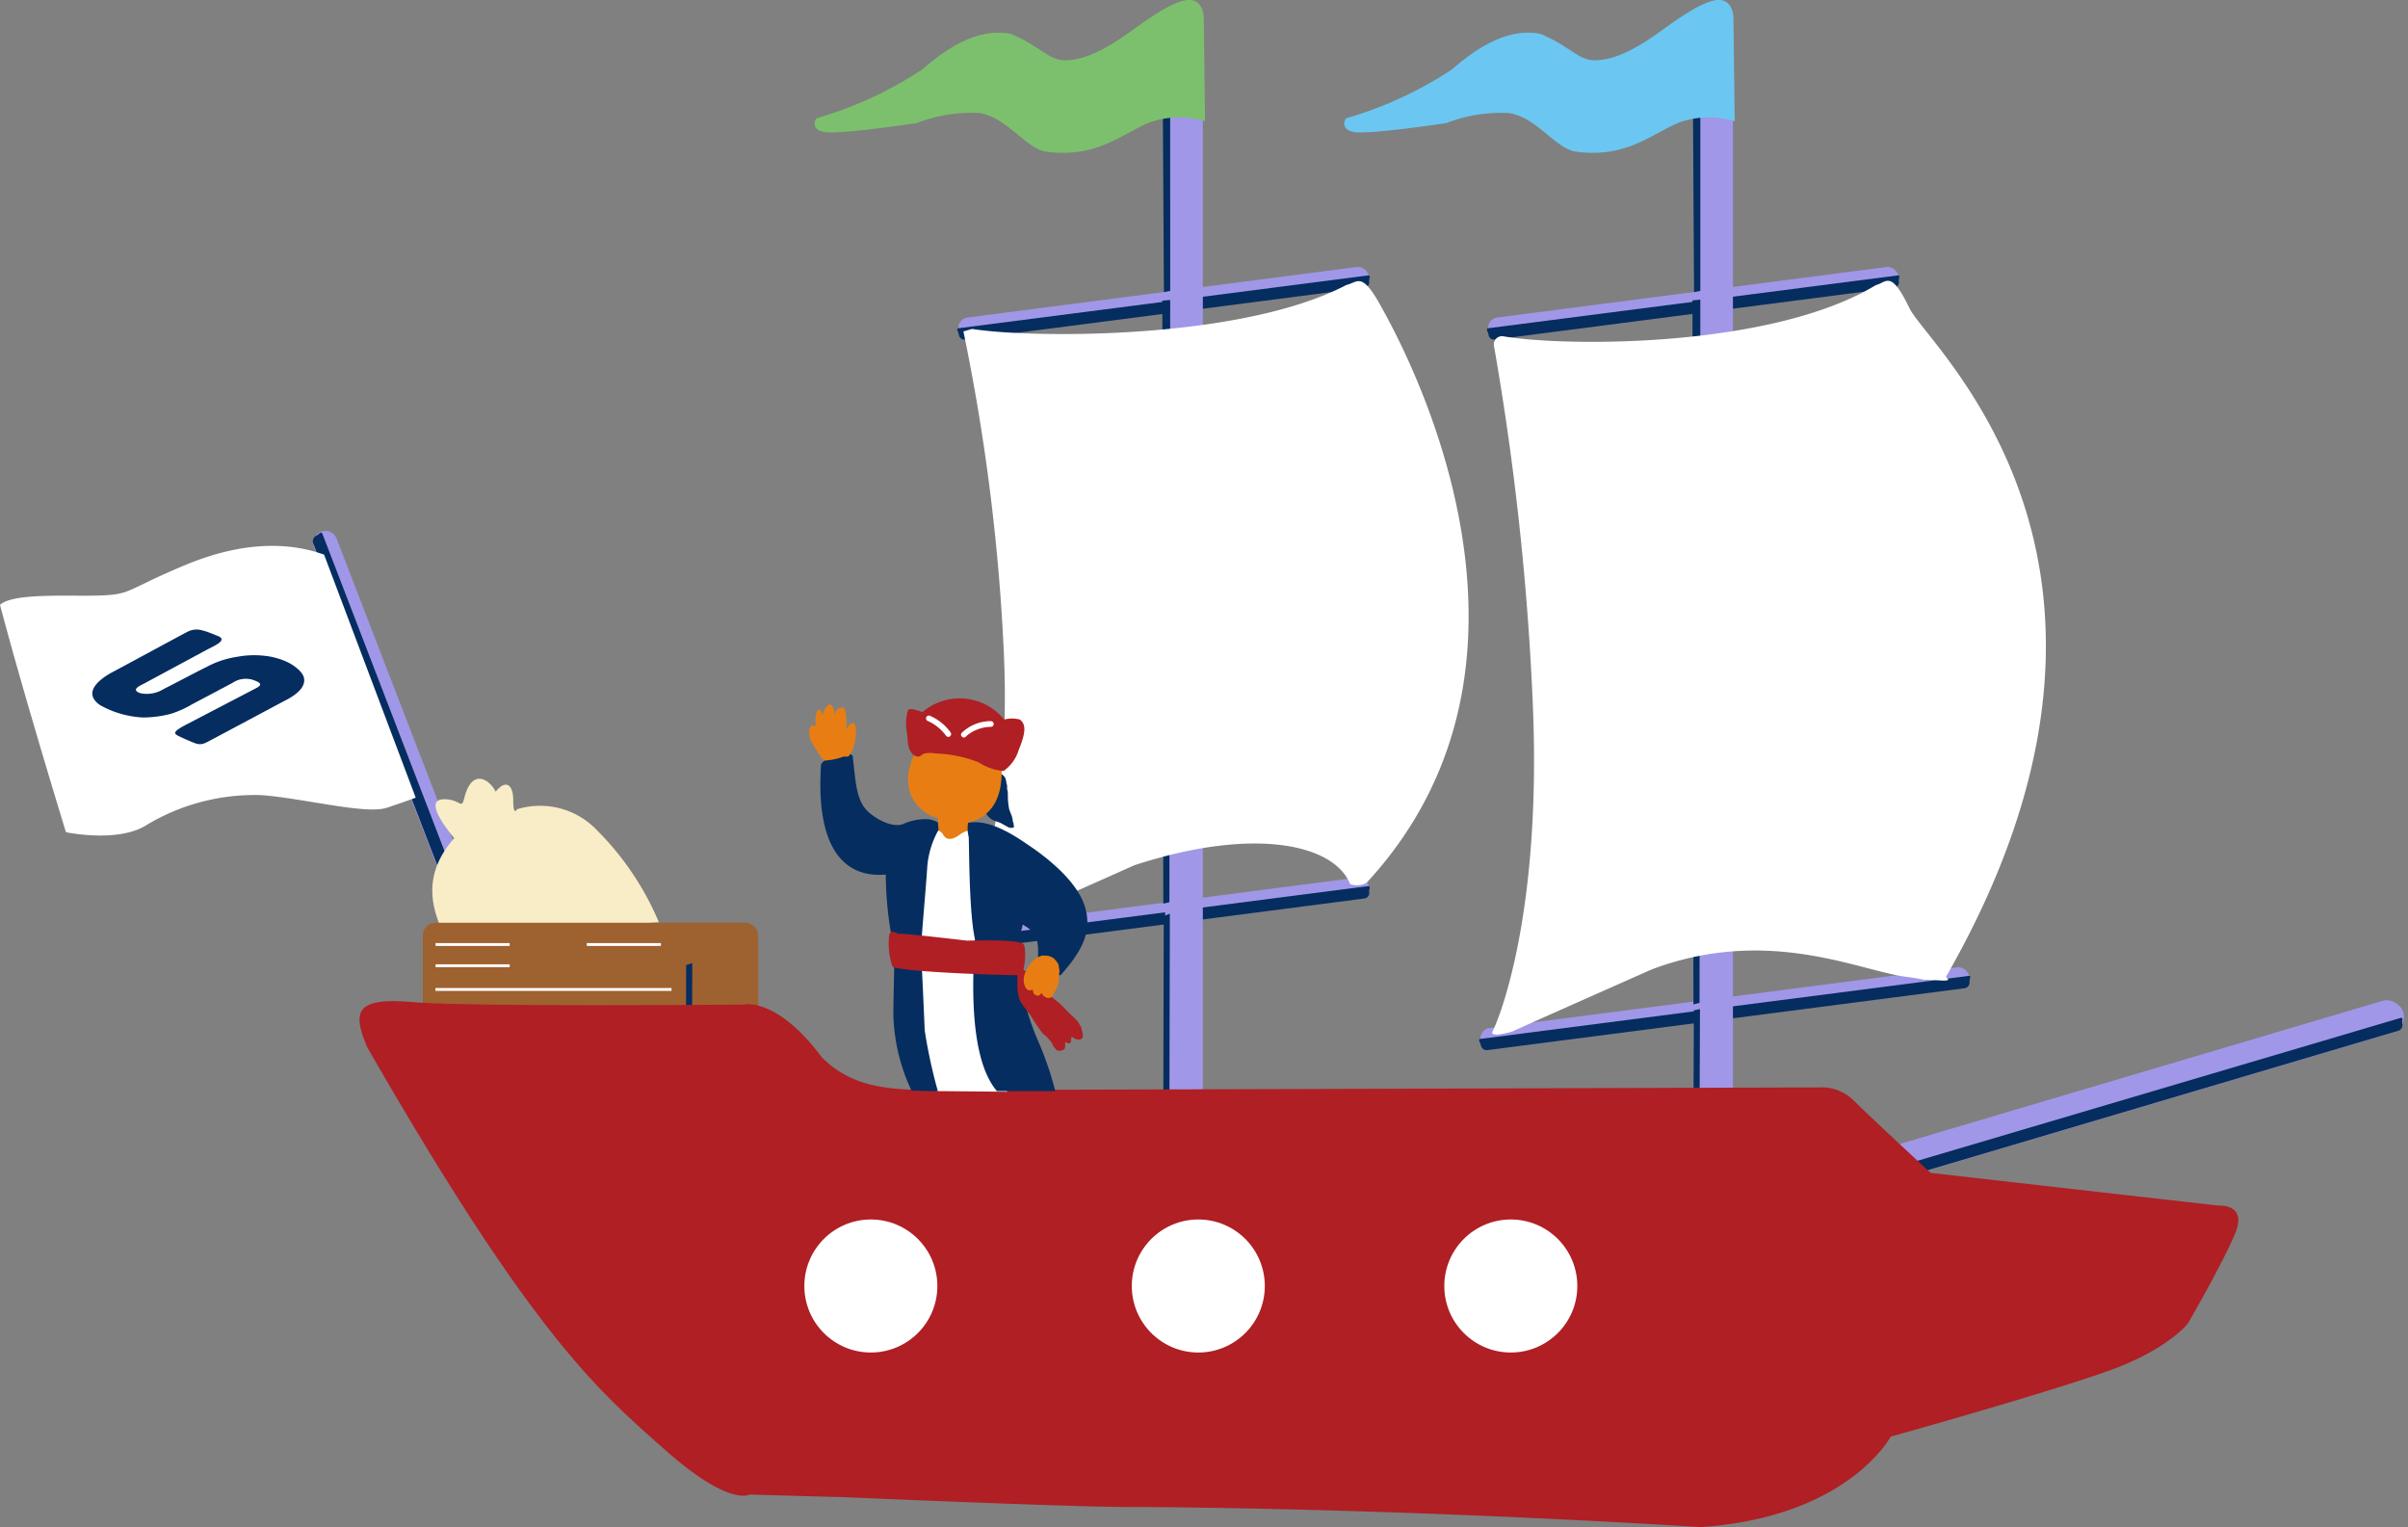 <svg xmlns="http://www.w3.org/2000/svg" width="194" height="123" viewBox="0 0 194 123">
  <rect x="0" y="0" width="194" height="123" fill="#808080" stroke="none"/>
  <g id="グループ_32644" data-name="グループ 32644" transform="translate(19411.46 -7011.059)">
    <rect id="長方形_2811" data-name="長方形 2811" width="43.814" height="1.949" rx="0.974" transform="matrix(0.36, 0.933, -0.933, 0.36, -19384.693, 7053.533)" fill="#a197e8"/>
    <path id="パス_4435" data-name="パス 4435" d="M2237.718,1538.187l-15.542-40.382c-.11-.29-.294.051-.519.138h0a.514.514,0,0,0-.2.685l15.188,39.4a.517.517,0,0,0,.607.372h0c.225-.087.574.083.464-.207Z" transform="translate(-21607.652 5556.274)" fill="#052d5f"/>
    <path id="パス_4436" data-name="パス 4436" d="M2192.643,1500.588c-2.785-1.011-6.526-1.112-11.232.859s-4.251,2.325-6.677,2.427-7.082-.253-8.194.758c1.921,7.284,5.313,18.313,5.313,18.313s4.049.859,6.374-.505a16.861,16.861,0,0,1,9.462-2.477c3.543.3,8.35,1.567,10.019,1.011s2.325-.809,2.325-.809l-7.385-19.582Z" transform="translate(-21578 5555.146)" fill="#fff"/>
    <path id="パス_4437" data-name="パス 4437" d="M2243.569,1553.471c-.3-1.213-2.224-4.251.91-7.79-1.416-1.719-2.123-3.139-.809-3.139s1.374.882,1.618-.1c.607-2.427,2.022-1.517,2.528-.506.809-1.011,1.416-.607,1.416.708s.3.708.3.708a6.324,6.324,0,0,1,6.475,1.719,23.188,23.188,0,0,1,4.959,7.385l-17.4,1.011Z" transform="translate(-21619.342 5532.892)" fill="#f9edc7"/>
    <rect id="長方形_2812" data-name="長方形 2812" width="27.018" height="10.726" rx="1" transform="translate(-19377.393 7085.384)" fill="#9e6130"/>
    <rect id="長方形_2813" data-name="長方形 2813" width="5.97" height="0.23" transform="translate(-19376.367 7087.022)" fill="#fff"/>
    <rect id="長方形_2814" data-name="長方形 2814" width="5.97" height="0.23" transform="translate(-19376.367 7088.731)" fill="#fff"/>
    <rect id="長方形_2815" data-name="長方形 2815" width="19.021" height="0.23" transform="translate(-19376.381 7090.642)" fill="#fff"/>
    <rect id="長方形_2816" data-name="長方形 2816" width="5.97" height="0.23" transform="translate(-19364.184 7087.022)" fill="#fff"/>
    <path id="パス_4438" data-name="パス 4438" d="M2287.792,1586.246l-.492.037.037-12.712.492-.152Z" transform="translate(-21643.516 5515.22)" fill="#052d5f"/>
    <rect id="長方形_2817" data-name="長方形 2817" width="33.327" height="1.682" rx="0.841" transform="translate(-19334.35 7036.742) rotate(-7.39)" fill="#a197e8"/>
    <path id="パス_4439" data-name="パス 4439" d="M2368.381,1452.1l-32.987,4.251c-.239.032-.009.3.023.538h0a.438.438,0,0,0,.487.377l32.188-4.173a.438.438,0,0,0,.377-.487h0c-.032-.239.152-.533-.083-.5Z" transform="translate(-21669.621 5581.145)" fill="#052d5f"/>
    <rect id="長方形_2818" data-name="長方形 2818" width="33.327" height="1.682" rx="0.841" transform="translate(-19334.346 7085.928) rotate(-7.39)" fill="#a197e8"/>
    <path id="パス_4440" data-name="パス 4440" d="M2368.381,1559.77l-32.987,4.251c-.239.032-.009.3.023.538h0a.438.438,0,0,0,.487.377l32.188-4.173a.438.438,0,0,0,.377-.487h0c-.032-.239.152-.533-.083-.5Z" transform="translate(-21669.621 5522.666)" fill="#052d5f"/>
    <rect id="長方形_2819" data-name="長方形 2819" width="3.038" height="88.792" transform="translate(-19317.592 7012.732)" fill="#a197e8"/>
    <path id="パス_4441" data-name="パス 4441" d="M2371.874,1428.936l-.506.1-.129-21.857.634.051Z" transform="translate(-21689.057 5605.552)" fill="#052d5f"/>
    <path id="パス_4442" data-name="パス 4442" d="M2371.9,1581.025l-.492.051.037-16.163.492-.193Z" transform="translate(-21689.148 5519.932)" fill="#052d5f"/>
    <path id="パス_4443" data-name="パス 4443" d="M2371.81,1505.121l-.492.11-.078-48.571.634-.051Z" transform="translate(-21689.057 5578.613)" fill="#052d5f"/>
    <path id="パス_4444" data-name="パス 4444" d="M2310.307,1413.057a31.154,31.154,0,0,0,8.451-3.9c1.319-1.112,4.1-3.493,7.183-2.886,2.376,1.011,3.038,2.123,4.352,2.123s2.937-.606,5.363-2.376,4.1-2.73,5.009-2.426.809,1.618.809,1.618l.1,8.093a7.118,7.118,0,0,0-4.6.152c-2.224.96-4.251,2.886-8.35,2.275-1.618-.4-3.088-2.785-5.262-3.088a12.155,12.155,0,0,0-5.009.809s-5.009.758-6.93.758-1.163-1.264-1.112-1.163Z" transform="translate(-21655.951 5607.52)" fill="#7cc06d"/>
    <path id="パス_4445" data-name="パス 4445" d="M2337.072,1457.151c4.752.758,21.655.91,30.152-3.543.91-.2,1.213-1.112,2.73,1.618s15.887,28.18-1.112,46.544a1.628,1.628,0,0,1-1.314.1c-1.314-3.24-7.79-4.655-17.4-1.517-7.688,3.442-12.142,5.363-12.142,5.363s-1.912.505-1.618,0c.662-1.14,3.948-8.5,3.24-22.868a164.1,164.1,0,0,0-3.24-25.5l.708-.2Z" transform="translate(-21670.211 5580.404)" fill="#fff"/>
    <rect id="長方形_2820" data-name="長方形 2820" width="33.327" height="1.682" rx="0.841" transform="translate(-19291.676 7036.743) rotate(-7.39)" fill="#a197e8"/>
    <path id="パス_4446" data-name="パス 4446" d="M2461.741,1452.1l-32.987,4.251c-.239.032-.009.3.023.538h0a.438.438,0,0,0,.487.377l32.188-4.173a.438.438,0,0,0,.377-.487h0c-.032-.239.152-.533-.083-.5Z" transform="translate(-21720.311 5581.145)" fill="#052d5f"/>
    <rect id="長方形_2821" data-name="長方形 2821" width="43.814" height="2.688" rx="1.344" transform="translate(-19260.232 7103.744) rotate(-16.51)" fill="#a197e8"/>
    <path id="パス_4447" data-name="パス 4447" d="M2539.8,1583.072l-41.935,12.4c-.3.087.028.3.092.528h0a.514.514,0,0,0,.671.253l40.915-12.123a.514.514,0,0,0,.423-.579h0c-.069-.23.133-.57-.17-.478Z" transform="translate(-21757.875 5509.983)" fill="#052d5f"/>
    <rect id="長方形_2822" data-name="長方形 2822" width="39.697" height="1.682" rx="0.841" transform="translate(-19292.293 7093.974) rotate(-7.39)" fill="#a197e8"/>
    <path id="パス_4448" data-name="パス 4448" d="M2466.749,1575.6l-39.292,5.069c-.285.037-.019.3.014.538h0a.481.481,0,0,0,.57.363l38.341-4.972a.476.476,0,0,0,.455-.5h0c-.032-.239.193-.538-.087-.5Z" transform="translate(-21719.621 5514.068)" fill="#052d5f"/>
    <rect id="長方形_2823" data-name="長方形 2823" width="3.038" height="88.792" transform="translate(-19274.885 7012.732)" fill="#a197e8"/>
    <path id="パス_4449" data-name="パス 4449" d="M2465.234,1428.936l-.506.1-.128-21.857.634.051Z" transform="translate(-21739.707 5605.552)" fill="#052d5f"/>
    <path id="パス_4450" data-name="パス 4450" d="M2465.262,1590.1l-.492.028.037-8.562.492-.1Z" transform="translate(-21739.799 5510.871)" fill="#052d5f"/>
    <path id="パス_4451" data-name="パス 4451" d="M2465.17,1513.246l-.492.133-.078-56.71.634-.06Z" transform="translate(-21739.707 5578.585)" fill="#052d5f"/>
    <path id="パス_4452" data-name="パス 4452" d="M2403.667,1413.057a31.158,31.158,0,0,0,8.451-3.9c1.319-1.112,4.1-3.493,7.183-2.886,2.376,1.011,3.038,2.123,4.352,2.123s2.937-.606,5.363-2.376,4.1-2.73,5.009-2.426.809,1.618.809,1.618l.1,8.093a7.119,7.119,0,0,0-4.6.152c-2.224.96-4.251,2.886-8.35,2.275-1.618-.4-3.088-2.785-5.262-3.088a12.155,12.155,0,0,0-5.009.809s-5.009.758-6.93.758-1.163-1.264-1.112-1.163Z" transform="translate(-21706.639 5607.52)" fill="#6bc7f1"/>
    <path id="パス_4453" data-name="パス 4453" d="M2430.583,1457.773c4.945.85,21.5.965,29.931-4.076a.5.5,0,0,1,.133-.06c.855-.266,1.181-1.176,2.661,1.889s21.958,20.648,2.937,53.837c-.055.092.96.492-1.416.2-.3-.037,1.673.143-1.011,0-.258-.014,1.847.152-.809-.2-3.8-.505-11.121-4.1-20.441-.607-.028.009-10.657,4.72-11.181,4.977a.865.865,0,0,1-.115.046c-.322.092-1.82.5-1.558-.019.662-1.314,3.948-9.8,3.24-26.374a221.674,221.674,0,0,0-3.129-28.842.662.662,0,0,1,.446-.749h0a.671.671,0,0,1,.317-.023Z" transform="translate(-21720.924 5580.374)" fill="#fff"/>
    <path id="パス_4454" data-name="パス 4454" d="M2268.218,1620.462l-7.242-.2s-1.608,1.011-6.84-3.644-10.463-8.906-23.941-32.381c-1.206-2.835-1.005-4.049,3.623-3.644s26.76.2,26.76.2,2.614-.607,6.237,4.251c2.819,2.836,6.438,2.629,10.664,2.629s67.4-.2,67.4-.2h2.211a3.647,3.647,0,0,1,2.819,1.011c1.206,1.213,6.237,5.869,6.237,5.869l23.137,2.629s2.412-.2,1.407,2.224-3.824,7.284-3.824,7.284-1.407,1.82-5.432,3.442-18.509,5.666-18.509,5.666-3.422,6.475-15.292,7.284c-22.936-1.416-41.249-1.618-46.073-1.618s-23.338-.809-23.338-.809Z" transform="translate(-21612.064 5511.18)" fill="#af1f24"/>
    <circle id="楕円形_104" data-name="楕円形 104" cx="5.358" cy="5.358" r="5.358" transform="translate(-19346.658 7109.285)" fill="#fff"/>
    <circle id="楕円形_105" data-name="楕円形 105" cx="5.358" cy="5.358" r="5.358" transform="translate(-19320.277 7109.285)" fill="#fff"/>
    <circle id="楕円形_106" data-name="楕円形 106" cx="5.358" cy="5.358" r="5.358" transform="translate(-19295.1 7109.285)" fill="#fff"/>
    <path id="パス_4455" data-name="パス 4455" d="M2191.722,1514.667a1.584,1.584,0,0,0-1.333.069c-.29.138-5.648,3.051-6.218,3.341-.607.359-2.371,1.475-.827,2.56a7.816,7.816,0,0,0,3.483,1,8.953,8.953,0,0,0,2.243-.3,8.466,8.466,0,0,0,1.719-.777c.018-.009,3.047-1.608,3.244-1.719a1.908,1.908,0,0,1,1.838-.156c.813.322.129.529-.382.818-.009,0-5.119,2.666-5.119,2.666-1.342.689-1.062.786-.515,1.048.124.06.836.381,1.172.5.505.179.781-.014,1.259-.262.009,0,6.085-3.249,6.145-3.272,1.062-.579,1.466-1.163,1.346-1.733s-.947-1.08-1.255-1.236a5.624,5.624,0,0,0-1.811-.533,7.408,7.408,0,0,0-2.293.064,7.577,7.577,0,0,0-2.523.841c-.533.248-2.927,1.521-3.4,1.746a2.565,2.565,0,0,1-1.912.345c-.74-.276-.138-.538.363-.8l5-2.693c.731-.381,1.779-.818.786-1.153-.253-.106-.68-.276-1.011-.381" transform="translate(-21586.748 5547.214)" fill="#052d5f"/>
    <path id="パス_4456" data-name="パス 4456" d="M2341.125,1539.922l.009.041c.1.014.106.009.175.083a.95.95,0,0,1,.161.193,1.675,1.675,0,0,1,.11.441,1.562,1.562,0,0,1,.055.257,1.239,1.239,0,0,0,0,.225,2.4,2.4,0,0,1,.055.266v.239a5.976,5.976,0,0,0,.1,1.075,4.428,4.428,0,0,0,.193.519c.023.069.041.133.064.2a2.425,2.425,0,0,1,.046.308c.014.06.046.083.055.147s.009.138.023.2.037.1-.037.143a.674.674,0,0,1-.331,0,3.153,3.153,0,0,1-.368-.193c-.106-.051-.2-.11-.3-.165a4.541,4.541,0,0,0-.529-.193,1.267,1.267,0,0,1-.671-.6,1.2,1.2,0,0,1-.161-.326c-.018-.074-.041-.152-.06-.23-.023-.115.037-.161.092-.253.073-.115.152-.248.216-.368.027-.046.032-.106.055-.152a1.347,1.347,0,0,1,.2-.23,3.642,3.642,0,0,0,.506-.758,1.341,1.341,0,0,0,.092-.336c.009-.041-.009-.092,0-.133s.042-.046.051-.078c.014-.069-.023-.179.009-.244s.143-.147.2-.078Z" transform="translate(-21671.953 5533.461)" fill="#052d5f"/>
    <path id="パス_4457" data-name="パス 4457" d="M2328.918,1540.12c-.91-.078-3.718-1.746-1.746-5.464.91-1.516,4.021-.758,4.021-.758s2.73.607,2.808,1.82.151,4.1-2.656,4.779l.078,1.82a15.789,15.789,0,0,1-1.82.685c-.225,0-.988-.91-.988-.91Z" transform="translate(-21664.787 5536.808)" fill="#e87e13"/>
    <path id="パス_4458" data-name="パス 4458" d="M2328.869,1550.037a.7.7,0,0,1,.809.354c.152.3.556.556,1.314,0s1.062-.253,1.062-.253l.809,9.462,1.972,11.484-5.717-.051s-2.073-4.4-1.971-7.891.758-11.788.758-11.788a2.263,2.263,0,0,1,.96-1.314Z" transform="translate(-21665.145 5527.911)" fill="#fff"/>
    <path id="パス_4459" data-name="パス 4459" d="M2337.009,1548.693a2.794,2.794,0,0,0,.05,1.112c.051.4,0,5.97.506,8.244-.152,2.629-.607,9.462,1.769,12.243h4.706a27.358,27.358,0,0,0-1.567-4.453c-1.314-3.29-1.112-4.655-1.112-4.655l-.455-2.937a4.11,4.11,0,0,0,.506-1.365c.96.556,1.365.96,1.213,2.886a8.817,8.817,0,0,0,1.82,1.213c1.618-1.82,2.629-3.442,1.972-5.565s-3.24-4.049-4.352-4.807-3.24-2.275-5.06-1.921Z" transform="translate(-21670.479 5528.65)" fill="#052d5f"/>
    <path id="パス_4460" data-name="パス 4460" d="M2311.122,1537.474a2.228,2.228,0,0,1,2.527-.708c.253,2.022.253,3.695,1.314,4.6s2.224,1.213,2.835.91a4.3,4.3,0,0,1,1.972-.354,2.31,2.31,0,0,1,.758.253l.05.607a7.145,7.145,0,0,0-.91,2.987c-.1,1.668-.556,6.526-.506,6.93s.253,5.06.3,6.223a41.57,41.57,0,0,0,1.062,4.908l-2.124-.051a15.289,15.289,0,0,1-1.466-6.172c.051-3.139.1-5.06.1-5.06a29.122,29.122,0,0,1-.708-6.172c-2.835.253-5.717-1.416-5.211-8.906Z" transform="translate(-21656.424 5535.126)" fill="#052d5f"/>
    <path id="パス_4461" data-name="パス 4461" d="M2346.246,1574.219c.133-.023.216.115.3.2.174.17.3.368.482.533a2.539,2.539,0,0,0,.225.216,2.707,2.707,0,0,1,.3.211c.133.124.244.271.372.4.221.211.427.446.657.657.188.17.4.313.584.478.262.234.487.51.74.749.2.184.4.372.583.561a1.163,1.163,0,0,1,.253.372c.028.06.073.11.106.165.051.087.023.083.046.161s.041.166.064.253c.037.152.092.363-.009.5a.3.3,0,0,1-.312.11.944.944,0,0,1-.3-.069c-.078-.041-.147-.143-.244-.129-.087.142.019.423-.156.5-.129.055-.23-.078-.349-.087-.064.244.1.533-.211.639-.211.074-.427.1-.57-.087-.055-.069-.119-.129-.17-.2a2.345,2.345,0,0,1-.105-.248,3.794,3.794,0,0,0-.772-.809,17.815,17.815,0,0,1-1.016-1.521,10.192,10.192,0,0,1-.712-.951,1.479,1.479,0,0,1-.2-.464c-.037-.221-.069-.437-.1-.657a4.557,4.557,0,0,1,0-.611,3.921,3.921,0,0,1,0-.519c.028-.244.087-.657.4-.689a.67.67,0,0,1,.11.349Z" transform="translate(-21675.221 5515.001)" fill="#af1f24"/>
    <path id="パス_4462" data-name="パス 4462" d="M2348.363,1571.959a1.512,1.512,0,0,0-.85.5,2.949,2.949,0,0,0-.276.354,2.093,2.093,0,0,0-.386.9c-.078.414.119,1.278.689.988.069.1.041.2.1.3a.408.408,0,0,0,.2.161.2.2,0,0,0,.225,0,.353.353,0,0,0,.1-.051c.027-.018.055-.083.087-.092.087-.028.083.073.124.133a.5.5,0,0,0,.188.138.447.447,0,0,0,.708-.29c.042-.12.138-.221.193-.34a2.241,2.241,0,0,0,.2-.745c0-.1,0-.207,0-.308,0-.133.051-.244.051-.381s-.042-.248-.051-.377a.665.665,0,0,0-.152-.368,1.457,1.457,0,0,0-.3-.326,1.053,1.053,0,0,0-.345-.152,1.021,1.021,0,0,0-.34-.037c-.179,0-.312-.069-.179,0Z" transform="translate(-21675.82 5516.066)" fill="#e87e13"/>
    <path id="パス_4463" data-name="パス 4463" d="M2323.134,1568.01a5.887,5.887,0,0,0,.253,2.578c.3.455,9.766.758,10.221.708s.606-2.022.354-2.477-4.554-.3-4.554-.3-5.161-.606-5.414-.556S2323.387,1567.555,2323.134,1568.01Z" transform="translate(-21662.951 5518.308)" fill="#af1f24"/>
    <path id="パス_4464" data-name="パス 4464" d="M2312.278,1531.892a.309.309,0,0,0,.06-.138.782.782,0,0,1,.119-.156c.041-.073.069-.147.11-.22a2.573,2.573,0,0,0,.175-.552,3.344,3.344,0,0,0,.087-.983c0-.207.014-.639-.3-.584-.225.041-.363.349-.483.515.069-.064.028-.271.028-.363v-.354a3,3,0,0,0-.092-.758c-.023-.087-.028-.2-.1-.267s-.276-.046-.368,0a.78.78,0,0,0-.317.317.81.81,0,0,0-.092.2c-.014.069-.018-.239-.051-.4-.014-.083-.138-.363-.2-.381-.211-.055-.34.074-.455.253a1.438,1.438,0,0,0-.253.721.933.933,0,0,0-.138-.505c-.1-.147-.248-.041-.312.092a2.4,2.4,0,0,0-.119.721c0,.239.064.308.064.547.032-.179-.073-.124-.2-.152a.189.189,0,0,0-.239.073.888.888,0,0,0-.115.6,1.545,1.545,0,0,0,.161.607c.032.073.092.133.129.211s.064.124.1.193c.092.152.193.3.289.455a5.055,5.055,0,0,0,.51.68,5.3,5.3,0,0,0,1.36-.248.835.835,0,0,1,.331-.078c.105.014.3.014.3-.051Z" transform="translate(-21655.342 5540.058)" fill="#e87e13"/>
    <path id="パス_4465" data-name="パス 4465" d="M2328.543,1531.073a10.473,10.473,0,0,1,3.442.708,4.455,4.455,0,0,0,2.022.708,3.221,3.221,0,0,0,1.213-1.668c.4-1.011.758-2.022.1-2.477a2.442,2.442,0,0,0-1.264,0,4.619,4.619,0,0,0-6.576-.607c-.506-.152-1.011-.354-1.163-.152a3.688,3.688,0,0,0-.1,1.769c.1.657,0,1.314.506,1.82.556.354.607,0,.91-.1a2.583,2.583,0,0,1,.91,0Z" transform="translate(-21664.617 5540.674)" fill="#af1f24"/>
    <path id="パス_4466" data-name="パス 4466" d="M2331.425,1531.387a.24.24,0,0,1-.193-.1,3.677,3.677,0,0,0-1.457-1.177.228.228,0,0,1,.161-.427,4.044,4.044,0,0,1,1.677,1.351.229.229,0,0,1-.064.317.211.211,0,0,1-.129.037Z" transform="translate(-21666.482 5539.025)" fill="#fff"/>
    <path id="パス_4467" data-name="パス 4467" d="M2336.019,1531.965a.219.219,0,0,1-.115-.032.232.232,0,0,1-.087-.312,3.37,3.37,0,0,1,2.39-.974.234.234,0,0,1,.216.244.228.228,0,0,1-.244.216,3.133,3.133,0,0,0-1.962.745A.228.228,0,0,1,2336.019,1531.965Z" transform="translate(-21669.826 5538.497)" fill="#fff"/>
  </g>
</svg>

